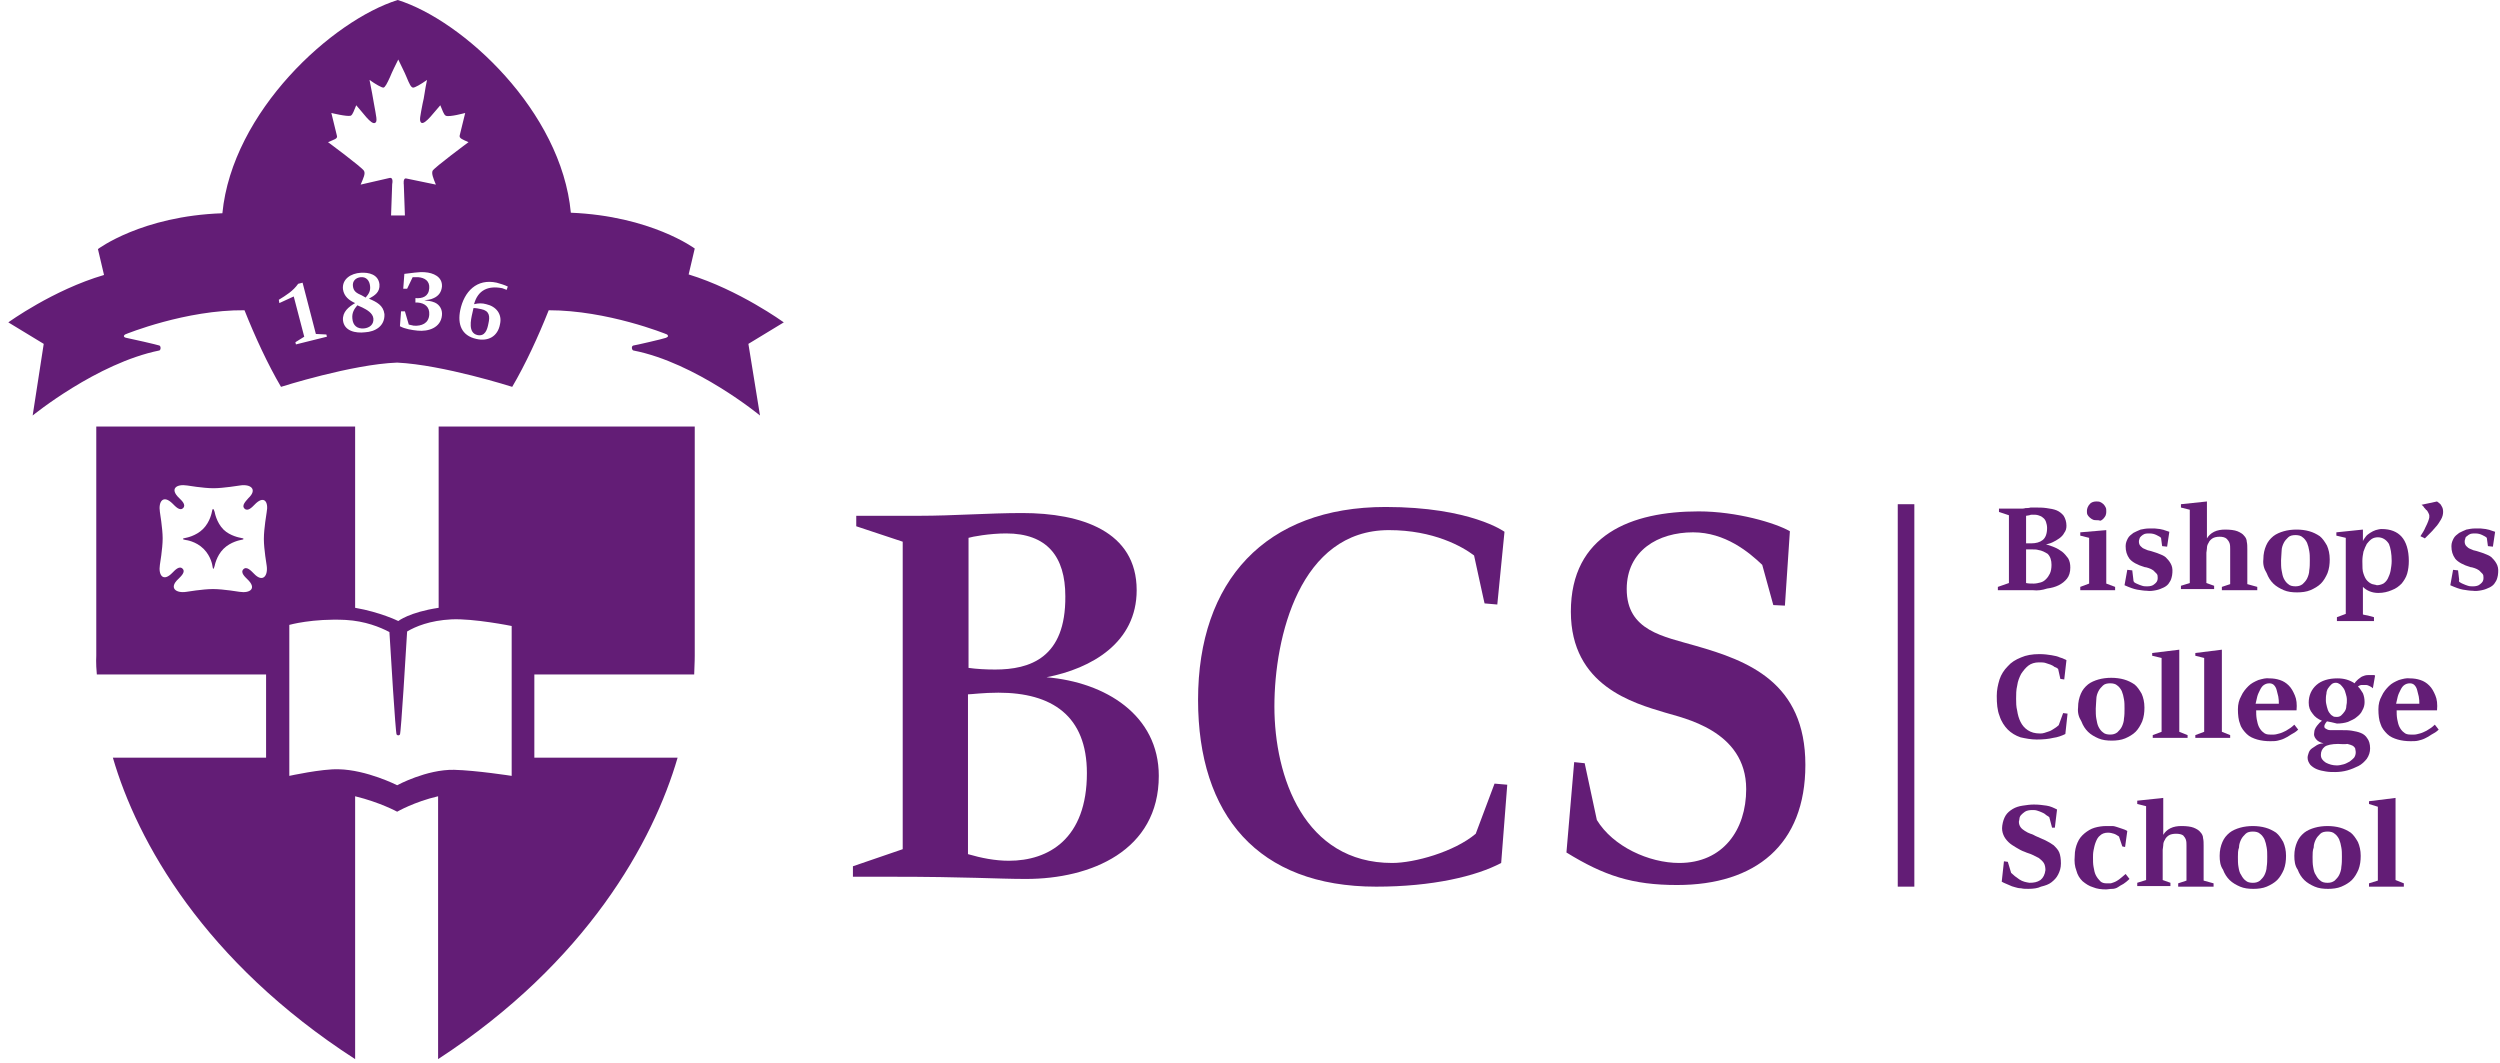 <svg width="247" height="105" viewBox="0 0 247 105" fill="none" xmlns="http://www.w3.org/2000/svg">
<path fill-rule="evenodd" clip-rule="evenodd" d="M99.68 85.043C103.615 85.043 107.385 82.865 107.385 76.386C107.385 70.724 103.942 68.437 98.642 68.437C97.166 68.437 95.964 68.6 95.636 68.6V84.389C96.948 84.771 98.314 85.043 99.68 85.043ZM98.314 66.15C101.757 66.15 105.309 65.007 105.254 58.909C105.254 54.989 103.451 52.703 99.407 52.703C97.767 52.703 96.019 53.029 95.691 53.138V65.987C96.456 66.096 97.385 66.15 98.314 66.15ZM89.188 83.9V53.519L84.597 51.995V50.96H90.827C94.215 50.96 97.658 50.688 100.992 50.688C106.839 50.688 112.303 52.485 112.303 58.31C112.303 63.483 107.877 66.041 103.396 66.913C109.243 67.403 114.489 70.669 114.489 76.658C114.489 84.063 107.768 86.84 101.374 86.84C98.478 86.84 95.691 86.622 87.931 86.622H84.269V85.587L89.188 83.9Z" fill="#631D76"/>
<path fill-rule="evenodd" clip-rule="evenodd" d="M147.933 59.726L146.677 59.617C146.677 59.672 145.638 54.88 145.638 54.88C144.491 54.009 141.649 52.376 137.223 52.376C128.424 52.376 125.911 62.938 125.911 69.799C125.911 76.767 128.862 85.261 137.55 85.261C139.736 85.261 143.671 84.172 145.802 82.375L147.66 77.421L148.917 77.53L148.316 85.261C145.857 86.568 141.54 87.602 135.966 87.602C124.271 87.602 118.369 80.524 118.369 69.145C118.369 57.385 125.036 50.089 136.895 50.089C145.31 50.089 148.644 52.539 148.644 52.539L147.933 59.726Z" fill="#631D76"/>
<path fill-rule="evenodd" clip-rule="evenodd" d="M176.349 59.836L175.202 59.781L174.109 55.807C172.797 54.554 170.447 52.594 167.278 52.594C163.835 52.594 160.72 54.391 160.72 58.202C160.72 62.34 164.382 62.884 167.551 63.81C172.688 65.28 178.371 67.403 178.371 75.57C178.371 83.465 173.453 87.439 165.693 87.439C161.267 87.439 158.48 86.514 154.764 84.227L155.529 75.298L156.567 75.407L157.769 81.015C159.354 83.628 162.906 85.261 165.912 85.261C170.229 85.261 172.524 81.995 172.524 77.966C172.524 72.14 166.24 70.942 164.491 70.398C161.431 69.472 155.201 67.784 155.201 60.434C155.201 52.812 161.212 50.525 167.824 50.525C171.595 50.525 175.42 51.669 176.841 52.485L176.349 59.836Z" fill="#631D76"/>
<path d="M189.137 49.816H187.498V87.601H189.137V49.816Z" fill="#631D76"/>
<path fill-rule="evenodd" clip-rule="evenodd" d="M201.378 54.337C201.214 54.282 200.995 54.282 200.777 54.282C200.558 54.282 200.394 54.282 200.176 54.282V57.603C200.394 57.658 200.667 57.658 200.941 57.658C201.159 57.658 201.378 57.603 201.596 57.549C201.815 57.495 201.979 57.386 202.143 57.222C202.307 57.059 202.416 56.896 202.525 56.678C202.635 56.46 202.689 56.133 202.689 55.807C202.689 55.371 202.58 54.99 202.307 54.718C202.034 54.555 201.76 54.391 201.378 54.337ZM200.831 50.852C200.722 50.852 200.613 50.852 200.503 50.907C200.394 50.907 200.285 50.961 200.176 50.961V53.684C200.23 53.684 200.34 53.684 200.394 53.684C200.503 53.684 200.558 53.684 200.667 53.684C201.159 53.684 201.542 53.575 201.815 53.357C202.088 53.139 202.252 52.758 202.252 52.159C202.252 51.941 202.198 51.723 202.143 51.56C202.088 51.397 201.979 51.233 201.815 51.124C201.706 51.016 201.542 50.961 201.378 50.907C201.214 50.852 200.995 50.852 200.831 50.852ZM200.831 58.311C200.667 58.311 200.449 58.311 200.23 58.311C200.012 58.311 199.738 58.311 199.465 58.311C199.192 58.311 198.864 58.311 198.536 58.311C198.208 58.311 197.826 58.311 197.389 58.311V57.985L198.482 57.603V50.907L197.498 50.58V50.253H199.083C199.301 50.253 199.465 50.253 199.629 50.253C199.793 50.253 199.957 50.253 200.121 50.199C200.285 50.199 200.449 50.199 200.613 50.145C200.777 50.145 200.941 50.145 201.159 50.145C201.487 50.145 201.815 50.145 202.198 50.199C202.58 50.253 202.908 50.308 203.181 50.417C203.454 50.526 203.728 50.743 203.892 50.961C204.056 51.233 204.165 51.56 204.165 51.941C204.165 52.213 204.11 52.431 203.946 52.649C203.837 52.867 203.673 53.03 203.454 53.194C203.236 53.357 203.017 53.466 202.799 53.575C202.58 53.684 202.361 53.738 202.143 53.792C202.416 53.847 202.689 53.956 202.963 54.065C203.236 54.173 203.509 54.337 203.728 54.5C203.946 54.663 204.165 54.936 204.329 55.154C204.493 55.426 204.547 55.752 204.547 56.079C204.547 56.515 204.438 56.896 204.219 57.168C204.001 57.44 203.728 57.658 203.4 57.821C203.072 57.985 202.689 58.093 202.252 58.148C201.76 58.311 201.323 58.366 200.831 58.311Z" fill="#631D76"/>
<path fill-rule="evenodd" clip-rule="evenodd" d="M207.171 51.396C207.061 51.396 206.897 51.396 206.788 51.342C206.679 51.287 206.57 51.233 206.46 51.124C206.351 51.015 206.296 50.961 206.242 50.852C206.187 50.743 206.187 50.634 206.187 50.471C206.187 50.253 206.296 49.98 206.46 49.817C206.624 49.599 206.897 49.545 207.116 49.545C207.225 49.545 207.389 49.545 207.499 49.599C207.608 49.654 207.717 49.708 207.826 49.817C207.936 49.926 207.99 50.035 208.045 50.144C208.1 50.253 208.1 50.362 208.1 50.525C208.1 50.634 208.1 50.743 208.045 50.906C207.99 51.015 207.936 51.124 207.826 51.233C207.717 51.342 207.663 51.396 207.499 51.45C207.389 51.396 207.28 51.396 207.171 51.396ZM205.531 57.984L206.406 57.657V53.138L205.531 52.92V52.594L208.1 52.376V57.657L208.974 57.984V58.311H205.531V57.984Z" fill="#631D76"/>
<path fill-rule="evenodd" clip-rule="evenodd" d="M210.887 57.55C210.996 57.604 211.051 57.659 211.215 57.713C211.324 57.768 211.488 57.822 211.652 57.877C211.816 57.931 211.98 57.931 212.144 57.931C212.417 57.931 212.69 57.877 212.854 57.713C213.073 57.55 213.182 57.387 213.182 57.114C213.182 56.951 213.182 56.788 213.073 56.679C212.963 56.57 212.854 56.461 212.745 56.352C212.581 56.243 212.472 56.189 212.308 56.134C212.144 56.08 211.98 56.026 211.871 56.026C211.16 55.808 210.668 55.535 210.395 55.209C210.122 54.828 210.013 54.447 210.013 53.957C210.013 53.63 210.122 53.412 210.231 53.194C210.34 52.977 210.559 52.813 210.778 52.65C210.996 52.541 211.215 52.432 211.488 52.323C211.761 52.269 212.034 52.214 212.308 52.214C212.526 52.214 212.69 52.214 212.909 52.214C213.073 52.214 213.237 52.269 213.401 52.269C213.565 52.323 213.729 52.323 213.838 52.378C214.002 52.432 214.166 52.487 214.33 52.541L214.111 54.011L213.619 53.957L213.51 53.14C213.401 53.031 213.291 52.977 213.073 52.868C212.854 52.759 212.636 52.704 212.362 52.704C212.198 52.704 212.034 52.704 211.871 52.759C211.761 52.813 211.652 52.868 211.543 52.977C211.488 53.031 211.379 53.14 211.379 53.249C211.324 53.358 211.324 53.467 211.324 53.521C211.324 53.684 211.379 53.848 211.488 53.957C211.597 54.066 211.707 54.174 211.871 54.229C212.034 54.283 212.198 54.392 212.308 54.392C212.472 54.447 212.581 54.447 212.69 54.501C212.909 54.556 213.182 54.664 213.455 54.773C213.729 54.882 213.947 54.991 214.111 55.209C214.275 55.372 214.439 55.59 214.548 55.862C214.658 56.134 214.658 56.461 214.603 56.842C214.548 57.114 214.494 57.332 214.33 57.55C214.22 57.768 214.002 57.931 213.783 58.04C213.565 58.149 213.291 58.258 213.018 58.312C212.745 58.367 212.417 58.421 212.089 58.367C211.816 58.367 211.543 58.312 211.16 58.258C210.832 58.203 210.395 58.04 209.903 57.822L210.176 56.298L210.668 56.352L210.778 57.278C210.778 57.441 210.832 57.495 210.887 57.55Z" fill="#631D76"/>
<path fill-rule="evenodd" clip-rule="evenodd" d="M219.302 53.029C219.029 53.029 218.756 53.084 218.592 53.193C218.428 53.302 218.264 53.465 218.209 53.628C218.1 53.792 218.045 53.955 218.045 54.173C218.045 54.336 217.991 54.499 217.991 54.608V57.603L218.756 57.875V58.202H215.477V57.875L216.351 57.603V50.362L215.477 50.144V49.817L218.045 49.545V53.193C218.209 52.92 218.428 52.703 218.756 52.539C219.084 52.376 219.466 52.322 219.849 52.322C220.341 52.322 220.778 52.376 221.051 52.485C221.324 52.594 221.597 52.757 221.707 52.92C221.871 53.084 221.98 53.302 221.98 53.519C222.035 53.737 222.035 54.009 222.035 54.282V57.712L223.018 57.984V58.311H219.521V57.984L220.341 57.712V54.717C220.341 54.554 220.341 54.391 220.341 54.227C220.341 54.064 220.341 53.846 220.286 53.683C220.231 53.519 220.122 53.356 220.013 53.247C219.849 53.084 219.575 53.029 219.302 53.029Z" fill="#631D76"/>
<path fill-rule="evenodd" clip-rule="evenodd" d="M225.368 55.37C225.368 55.697 225.368 56.078 225.423 56.35C225.478 56.677 225.532 56.949 225.642 57.167C225.751 57.385 225.915 57.602 226.079 57.711C226.243 57.875 226.516 57.929 226.789 57.929C227.062 57.929 227.281 57.875 227.5 57.711C227.664 57.548 227.828 57.385 227.937 57.167C228.046 56.949 228.155 56.623 228.155 56.35C228.21 56.024 228.21 55.697 228.21 55.37C228.21 55.044 228.21 54.717 228.155 54.445C228.101 54.118 228.046 53.9 227.937 53.628C227.828 53.41 227.664 53.192 227.5 53.084C227.336 52.92 227.062 52.866 226.789 52.866C226.516 52.866 226.243 52.92 226.079 53.084C225.915 53.247 225.751 53.41 225.642 53.628C225.532 53.846 225.423 54.118 225.423 54.445C225.423 54.717 225.368 55.044 225.368 55.37ZM223.62 55.261C223.62 54.717 223.729 54.281 223.893 53.9C224.057 53.519 224.275 53.247 224.603 52.975C224.877 52.757 225.259 52.593 225.642 52.485C226.024 52.376 226.461 52.321 226.899 52.321C227.336 52.321 227.773 52.376 228.155 52.485C228.538 52.593 228.866 52.757 229.194 52.975C229.467 53.192 229.686 53.519 229.904 53.9C230.068 54.281 230.177 54.717 230.177 55.261C230.177 55.751 230.123 56.187 229.959 56.623C229.795 57.004 229.576 57.385 229.303 57.657C229.03 57.929 228.647 58.147 228.265 58.31C227.882 58.474 227.39 58.528 226.953 58.528C226.461 58.528 226.024 58.474 225.642 58.31C225.259 58.147 224.877 57.929 224.603 57.657C224.33 57.385 224.112 57.058 223.948 56.623C223.674 56.187 223.565 55.751 223.62 55.261Z" fill="#631D76"/>
<path fill-rule="evenodd" clip-rule="evenodd" d="M234.932 53.084C234.713 53.084 234.494 53.138 234.33 53.247C234.167 53.356 234.003 53.519 233.839 53.737C233.729 53.955 233.62 54.173 233.511 54.499C233.456 54.772 233.401 55.098 233.401 55.425C233.401 55.969 233.401 56.405 233.511 56.677C233.62 57.004 233.729 57.222 233.893 57.385C234.057 57.548 234.221 57.657 234.385 57.712C234.549 57.766 234.713 57.766 234.822 57.821C235.041 57.821 235.259 57.766 235.478 57.657C235.642 57.548 235.806 57.385 235.915 57.167C236.025 56.949 236.134 56.677 236.188 56.405C236.243 56.078 236.298 55.752 236.298 55.425C236.298 54.717 236.188 54.118 236.025 53.737C235.751 53.301 235.369 53.084 234.932 53.084ZM234.986 58.583C234.658 58.583 234.385 58.528 234.112 58.419C233.839 58.31 233.62 58.147 233.456 57.984V60.706C233.565 60.761 233.729 60.761 233.948 60.815C234.167 60.869 234.385 60.924 234.549 60.978V61.359H230.888V60.978L231.762 60.652V53.138L230.833 52.92V52.594L233.456 52.322V53.465C233.511 53.301 233.62 53.193 233.729 53.029C233.839 52.866 234.003 52.757 234.167 52.648C234.33 52.539 234.549 52.43 234.713 52.376C234.932 52.322 235.096 52.267 235.314 52.267C236.188 52.267 236.844 52.539 237.281 53.029C237.719 53.519 237.992 54.336 237.992 55.425C237.992 55.861 237.937 56.296 237.828 56.677C237.719 57.058 237.5 57.385 237.281 57.657C237.008 57.929 236.735 58.147 236.298 58.31C235.915 58.474 235.478 58.583 234.986 58.583Z" fill="#631D76"/>
<path fill-rule="evenodd" clip-rule="evenodd" d="M239.139 52.975C239.358 52.648 239.522 52.376 239.631 52.104C239.74 51.886 239.85 51.668 239.904 51.505C239.959 51.342 240.014 51.178 240.014 51.124C240.014 51.015 240.014 50.961 240.014 50.906C240.014 50.852 239.959 50.743 239.904 50.634C239.85 50.525 239.795 50.416 239.686 50.362C239.631 50.253 239.522 50.198 239.467 50.089C239.412 49.98 239.303 49.926 239.248 49.872L240.779 49.545C240.997 49.708 241.161 49.817 241.216 49.98C241.325 50.144 241.38 50.307 241.38 50.579C241.38 50.797 241.325 51.069 241.161 51.342C240.997 51.614 240.833 51.886 240.615 52.104C240.396 52.376 240.177 52.594 240.014 52.757C239.795 52.975 239.686 53.084 239.576 53.193L239.139 52.975Z" fill="#631D76"/>
<path fill-rule="evenodd" clip-rule="evenodd" d="M243.074 57.55C243.183 57.604 243.238 57.659 243.402 57.713C243.511 57.768 243.675 57.822 243.839 57.877C244.003 57.931 244.167 57.931 244.331 57.931C244.604 57.931 244.878 57.877 245.041 57.713C245.26 57.55 245.369 57.387 245.369 57.114C245.369 56.951 245.369 56.788 245.26 56.679C245.151 56.57 245.041 56.461 244.932 56.352C244.768 56.243 244.659 56.189 244.495 56.134C244.331 56.08 244.167 56.026 244.058 56.026C243.347 55.808 242.856 55.535 242.582 55.209C242.309 54.828 242.2 54.447 242.2 53.957C242.2 53.63 242.309 53.412 242.418 53.194C242.528 52.977 242.746 52.813 242.965 52.65C243.183 52.541 243.402 52.432 243.675 52.323C243.949 52.269 244.222 52.214 244.495 52.214C244.714 52.214 244.878 52.214 245.096 52.214C245.26 52.214 245.424 52.269 245.588 52.269C245.752 52.323 245.916 52.323 246.025 52.378C246.189 52.432 246.353 52.487 246.517 52.541L246.298 54.011L245.807 53.957L245.697 53.14C245.588 53.031 245.479 52.977 245.26 52.868C245.041 52.759 244.823 52.704 244.55 52.704C244.386 52.704 244.222 52.704 244.058 52.759C243.949 52.813 243.839 52.868 243.73 52.977C243.621 53.031 243.566 53.14 243.566 53.249C243.511 53.358 243.511 53.467 243.511 53.521C243.511 53.684 243.566 53.848 243.675 53.957C243.785 54.066 243.894 54.174 244.058 54.229C244.222 54.283 244.386 54.392 244.495 54.392C244.659 54.447 244.768 54.447 244.878 54.501C245.096 54.556 245.369 54.664 245.643 54.773C245.916 54.882 246.134 54.991 246.298 55.209C246.462 55.372 246.626 55.59 246.736 55.862C246.845 56.134 246.845 56.461 246.79 56.842C246.736 57.114 246.681 57.332 246.517 57.55C246.408 57.768 246.189 57.931 245.97 58.04C245.752 58.149 245.479 58.258 245.205 58.312C244.932 58.367 244.604 58.421 244.276 58.367C244.003 58.367 243.73 58.312 243.347 58.258C243.02 58.203 242.582 58.04 242.091 57.822L242.364 56.298L242.856 56.352L242.965 57.278C242.91 57.441 242.965 57.495 243.074 57.55Z" fill="#631D76"/>
<path fill-rule="evenodd" clip-rule="evenodd" d="M203.345 66.097C203.236 65.988 203.127 65.933 202.963 65.879C202.854 65.77 202.69 65.715 202.58 65.661C202.416 65.606 202.252 65.552 202.088 65.498C201.925 65.443 201.706 65.443 201.433 65.443C201.05 65.443 200.668 65.552 200.394 65.77C200.121 65.988 199.903 66.26 199.684 66.587C199.52 66.913 199.356 67.294 199.301 67.73C199.192 68.165 199.192 68.601 199.192 69.037C199.192 69.418 199.192 69.799 199.301 70.234C199.356 70.615 199.465 70.996 199.629 71.323C199.793 71.65 200.012 71.922 200.34 72.14C200.668 72.358 201.05 72.467 201.542 72.467C201.706 72.467 201.815 72.467 201.979 72.412C202.143 72.358 202.307 72.303 202.471 72.249C202.635 72.194 202.799 72.085 202.963 71.977C203.127 71.868 203.291 71.759 203.4 71.65L203.837 70.452L204.274 70.507L204.056 72.521C203.728 72.684 203.291 72.848 202.854 72.902C202.416 73.011 201.87 73.065 201.214 73.065C200.668 73.065 200.121 72.957 199.629 72.848C199.138 72.684 198.7 72.412 198.372 72.085C198.045 71.759 197.717 71.269 197.553 70.724C197.334 70.18 197.28 69.526 197.28 68.764C197.28 68.165 197.389 67.675 197.553 67.131C197.717 66.641 197.99 66.205 198.372 65.824C198.7 65.443 199.138 65.171 199.684 64.953C200.176 64.735 200.777 64.626 201.487 64.626C201.979 64.626 202.362 64.681 202.69 64.735C203.018 64.79 203.291 64.844 203.509 64.953C203.728 65.008 203.837 65.062 203.947 65.117C204.056 65.171 204.11 65.171 204.165 65.225L203.947 67.131L203.564 67.076L203.345 66.097Z" fill="#631D76"/>
<path fill-rule="evenodd" clip-rule="evenodd" d="M207.061 70.016C207.061 70.342 207.061 70.724 207.116 70.996C207.171 71.322 207.225 71.595 207.334 71.812C207.444 72.03 207.608 72.248 207.772 72.357C207.936 72.52 208.209 72.575 208.482 72.575C208.755 72.575 208.974 72.52 209.192 72.357C209.356 72.194 209.52 72.03 209.63 71.812C209.739 71.595 209.848 71.268 209.848 70.996C209.903 70.669 209.903 70.342 209.903 70.016C209.903 69.689 209.903 69.362 209.848 69.09C209.794 68.763 209.739 68.546 209.63 68.273C209.52 68.056 209.356 67.838 209.192 67.729C209.028 67.566 208.755 67.511 208.482 67.511C208.209 67.511 207.936 67.566 207.772 67.729C207.608 67.892 207.444 68.056 207.334 68.273C207.225 68.491 207.116 68.763 207.116 69.09C207.116 69.362 207.061 69.689 207.061 70.016ZM205.313 69.907C205.313 69.362 205.422 68.927 205.586 68.546C205.75 68.165 205.968 67.892 206.296 67.62C206.569 67.402 206.952 67.239 207.334 67.13C207.717 67.021 208.154 66.967 208.591 66.967C209.029 66.967 209.466 67.021 209.848 67.13C210.231 67.239 210.559 67.402 210.887 67.62C211.16 67.838 211.378 68.165 211.597 68.546C211.761 68.927 211.87 69.362 211.87 69.907C211.87 70.397 211.815 70.832 211.652 71.268C211.488 71.649 211.269 72.03 210.996 72.302C210.723 72.575 210.34 72.792 209.958 72.956C209.575 73.119 209.083 73.174 208.646 73.174C208.154 73.174 207.717 73.119 207.334 72.956C206.952 72.792 206.569 72.575 206.296 72.302C206.023 72.03 205.804 71.704 205.64 71.268C205.367 70.832 205.258 70.397 205.313 69.907Z" fill="#631D76"/>
<path fill-rule="evenodd" clip-rule="evenodd" d="M212.691 72.628L213.565 72.302V65.006L212.636 64.788V64.516L215.314 64.189V72.302L216.133 72.628V72.901H212.691V72.628Z" fill="#631D76"/>
<path fill-rule="evenodd" clip-rule="evenodd" d="M216.898 72.628L217.773 72.302V65.006L216.898 64.788V64.516L219.521 64.189V72.302L220.341 72.628V72.901H216.898V72.628Z" fill="#631D76"/>
<path fill-rule="evenodd" clip-rule="evenodd" d="M225.149 69.527C225.149 69.309 225.149 69.092 225.095 68.82C225.04 68.602 224.985 68.384 224.931 68.166C224.876 67.948 224.767 67.785 224.658 67.676C224.548 67.567 224.384 67.513 224.22 67.513C224.002 67.513 223.838 67.567 223.674 67.676C223.51 67.785 223.401 67.948 223.291 68.166C223.182 68.384 223.073 68.602 223.018 68.82C222.964 69.037 222.909 69.309 222.854 69.527H225.149ZM222.964 71.052C223.018 71.324 223.073 71.596 223.182 71.814C223.291 72.032 223.455 72.249 223.619 72.358C223.783 72.522 224.002 72.576 224.275 72.576C224.384 72.576 224.494 72.576 224.658 72.576C224.822 72.576 224.985 72.522 225.204 72.467C225.423 72.413 225.641 72.304 225.86 72.195C226.133 72.032 226.406 71.868 226.68 71.596L227.062 72.086C226.843 72.304 226.57 72.467 226.352 72.576C226.133 72.74 225.914 72.848 225.696 72.957C225.477 73.066 225.259 73.121 225.04 73.175C224.822 73.23 224.548 73.23 224.275 73.23C223.838 73.23 223.401 73.175 223.018 73.066C222.636 72.957 222.253 72.794 221.98 72.522C221.707 72.249 221.433 71.923 221.324 71.542C221.16 71.161 221.106 70.616 221.106 70.072C221.106 69.582 221.215 69.146 221.433 68.765C221.597 68.384 221.871 68.057 222.144 67.785C222.417 67.513 222.745 67.35 223.127 67.186C223.51 67.077 223.893 66.968 224.22 67.023C224.603 67.023 224.931 67.077 225.259 67.186C225.587 67.295 225.86 67.458 226.133 67.731C226.406 68.003 226.57 68.329 226.734 68.711C226.898 69.092 226.953 69.582 226.898 70.181H222.909C222.909 70.453 222.909 70.725 222.964 71.052Z" fill="#631D76"/>
<path fill-rule="evenodd" clip-rule="evenodd" d="M230.778 67.457C230.614 67.457 230.45 67.512 230.341 67.621C230.232 67.73 230.123 67.839 230.013 68.002C229.904 68.165 229.849 68.383 229.849 68.546C229.795 68.764 229.795 68.982 229.795 69.2C229.795 69.418 229.849 69.635 229.904 69.853C229.959 70.071 230.013 70.234 230.123 70.398C230.232 70.561 230.341 70.67 230.45 70.724C230.56 70.833 230.724 70.833 230.888 70.833C231.052 70.833 231.215 70.779 231.325 70.67C231.434 70.561 231.543 70.452 231.653 70.289C231.762 70.125 231.817 69.962 231.817 69.744C231.871 69.526 231.871 69.363 231.871 69.145C231.871 68.928 231.817 68.71 231.762 68.546C231.707 68.329 231.653 68.165 231.543 68.002C231.434 67.839 231.325 67.73 231.215 67.621C231.052 67.512 230.942 67.457 230.778 67.457ZM230.997 73.501C230.396 73.501 229.904 73.61 229.685 73.773C229.412 73.991 229.303 74.263 229.303 74.59C229.303 74.916 229.467 75.134 229.795 75.352C230.123 75.515 230.45 75.624 230.888 75.624C231.106 75.624 231.325 75.57 231.543 75.515C231.762 75.461 231.926 75.352 232.144 75.243C232.308 75.134 232.472 74.971 232.582 74.862C232.691 74.699 232.746 74.535 232.746 74.318C232.746 74.154 232.691 74.045 232.691 73.936C232.636 73.828 232.527 73.719 232.418 73.664C232.308 73.61 232.144 73.555 231.926 73.501C231.598 73.555 231.325 73.501 230.997 73.501ZM229.904 71.269C229.795 71.378 229.74 71.487 229.685 71.595C229.631 71.704 229.631 71.813 229.685 71.922C229.74 71.977 229.849 72.031 229.959 72.085C230.068 72.14 230.232 72.14 230.396 72.14C230.56 72.14 230.724 72.14 230.942 72.14C231.106 72.14 231.27 72.14 231.434 72.14C231.762 72.14 232.035 72.14 232.363 72.194C232.691 72.249 232.964 72.303 233.237 72.412C233.511 72.521 233.729 72.684 233.893 72.957C234.057 73.174 234.166 73.501 234.166 73.936C234.166 74.318 234.057 74.644 233.839 74.971C233.62 75.243 233.347 75.515 233.019 75.679C232.691 75.842 232.308 76.005 231.926 76.114C231.543 76.223 231.106 76.278 230.724 76.278C230.396 76.278 230.123 76.278 229.795 76.223C229.467 76.169 229.194 76.114 228.92 76.005C228.647 75.897 228.428 75.733 228.265 75.57C228.101 75.352 227.991 75.134 227.991 74.862C227.991 74.699 228.046 74.535 228.101 74.372C228.155 74.209 228.265 74.045 228.428 73.936C228.592 73.828 228.756 73.719 228.92 73.61C229.139 73.501 229.303 73.447 229.576 73.447C229.194 73.338 228.975 73.229 228.811 73.011C228.647 72.793 228.592 72.63 228.647 72.358C228.647 72.14 228.756 71.922 228.92 71.704C229.084 71.487 229.248 71.323 229.412 71.214C229.03 71.051 228.702 70.833 228.483 70.507C228.21 70.18 228.101 69.853 228.101 69.418C228.101 68.71 228.374 68.111 228.866 67.675C229.357 67.24 230.068 67.022 230.942 67.022C231.598 67.022 232.144 67.185 232.636 67.512C232.691 67.403 232.746 67.349 232.855 67.24C232.964 67.131 233.019 67.076 233.183 66.968C233.292 66.859 233.456 66.804 233.62 66.75C233.784 66.695 233.948 66.695 234.112 66.695C234.166 66.695 234.221 66.695 234.276 66.695C234.33 66.695 234.33 66.695 234.385 66.695C234.44 66.695 234.44 66.695 234.494 66.695C234.549 66.695 234.604 66.695 234.658 66.75L234.44 68.002C234.33 67.893 234.221 67.839 234.112 67.784C234.002 67.73 233.893 67.675 233.729 67.675C233.62 67.675 233.456 67.675 233.347 67.675C233.237 67.675 233.073 67.73 232.964 67.839C233.183 68.002 233.292 68.274 233.456 68.492C233.565 68.764 233.62 69.037 233.62 69.363C233.62 69.635 233.565 69.908 233.401 70.18C233.292 70.452 233.073 70.67 232.855 70.833C232.636 71.051 232.308 71.16 231.981 71.323C231.653 71.432 231.27 71.487 230.888 71.487C230.505 71.378 230.177 71.323 229.904 71.269Z" fill="#631D76"/>
<path fill-rule="evenodd" clip-rule="evenodd" d="M239.03 69.527C239.03 69.309 239.03 69.092 238.975 68.82C238.92 68.602 238.866 68.384 238.811 68.166C238.756 67.948 238.647 67.785 238.538 67.676C238.429 67.567 238.265 67.513 238.101 67.513C237.882 67.513 237.718 67.567 237.554 67.676C237.39 67.785 237.281 67.948 237.172 68.166C237.062 68.384 236.953 68.602 236.898 68.82C236.844 69.037 236.789 69.309 236.735 69.527H239.03ZM236.844 71.052C236.898 71.324 236.953 71.596 237.062 71.814C237.172 72.032 237.336 72.249 237.5 72.358C237.664 72.522 237.882 72.576 238.155 72.576C238.265 72.576 238.374 72.576 238.538 72.576C238.702 72.576 238.866 72.522 239.084 72.467C239.303 72.413 239.522 72.304 239.74 72.195C240.013 72.032 240.287 71.868 240.56 71.596L240.942 72.086C240.724 72.304 240.451 72.467 240.232 72.576C240.013 72.74 239.795 72.848 239.576 72.957C239.358 73.066 239.139 73.121 238.92 73.175C238.702 73.23 238.429 73.23 238.155 73.23C237.718 73.23 237.281 73.175 236.898 73.066C236.516 72.957 236.133 72.794 235.86 72.522C235.587 72.249 235.314 71.923 235.204 71.542C235.04 71.161 234.986 70.616 234.986 70.072C234.986 69.582 235.095 69.146 235.314 68.765C235.478 68.384 235.751 68.057 236.024 67.785C236.297 67.513 236.625 67.35 237.008 67.186C237.39 67.077 237.773 66.968 238.101 67.023C238.483 67.023 238.811 67.077 239.139 67.186C239.467 67.295 239.74 67.458 240.013 67.731C240.287 68.003 240.451 68.329 240.614 68.711C240.778 69.092 240.833 69.582 240.778 70.181H236.789C236.789 70.453 236.789 70.725 236.844 71.052Z" fill="#631D76"/>
<path fill-rule="evenodd" clip-rule="evenodd" d="M200.395 87.818C200.121 87.818 199.903 87.818 199.684 87.763C199.466 87.763 199.247 87.709 199.083 87.655C198.864 87.6 198.7 87.546 198.482 87.437C198.263 87.328 198.045 87.273 197.771 87.11L197.99 85.096L198.373 85.15L198.7 86.239C198.919 86.457 199.192 86.675 199.52 86.892C199.848 87.11 200.176 87.165 200.504 87.219C200.941 87.219 201.269 87.165 201.597 86.947C201.87 86.729 202.034 86.402 202.089 85.967C202.089 85.695 202.034 85.422 201.925 85.259C201.815 85.096 201.651 84.932 201.433 84.769C201.214 84.66 200.996 84.551 200.777 84.442C200.558 84.333 200.285 84.279 200.067 84.17C199.739 84.061 199.466 83.898 199.192 83.734C198.919 83.571 198.646 83.408 198.427 83.19C198.209 82.972 198.045 82.754 197.935 82.482C197.826 82.21 197.771 81.938 197.826 81.557C197.881 81.176 197.99 80.849 198.154 80.577C198.318 80.305 198.591 80.087 198.864 79.923C199.138 79.76 199.466 79.651 199.848 79.597C200.231 79.542 200.559 79.488 200.941 79.488C201.433 79.488 201.815 79.542 202.198 79.597C202.58 79.651 202.908 79.814 203.236 79.978L203.018 81.775H202.744L202.471 80.74C202.362 80.631 202.198 80.577 202.089 80.468C201.979 80.359 201.815 80.305 201.706 80.25C201.597 80.196 201.433 80.141 201.269 80.087C201.105 80.032 200.941 80.032 200.777 80.032C200.504 80.032 200.231 80.087 200.067 80.196C199.903 80.305 199.793 80.413 199.684 80.522C199.575 80.631 199.52 80.794 199.52 80.903C199.52 81.012 199.466 81.121 199.466 81.176C199.466 81.393 199.52 81.557 199.629 81.72C199.739 81.883 199.903 81.992 200.067 82.101C200.231 82.21 200.449 82.319 200.613 82.373C200.832 82.428 200.996 82.537 201.105 82.591C201.433 82.754 201.761 82.863 202.089 83.027C202.416 83.19 202.69 83.353 202.908 83.517C203.127 83.734 203.345 83.952 203.455 84.225C203.564 84.497 203.619 84.878 203.619 85.313C203.619 85.749 203.509 86.076 203.346 86.402C203.182 86.729 202.963 86.947 202.69 87.165C202.416 87.382 202.089 87.491 201.651 87.6C201.324 87.763 200.886 87.818 200.395 87.818Z" fill="#631D76"/>
<path fill-rule="evenodd" clip-rule="evenodd" d="M208.1 87.874C207.608 87.874 207.171 87.82 206.788 87.657C206.406 87.548 206.078 87.33 205.75 87.058C205.477 86.786 205.258 86.459 205.149 86.023C204.985 85.588 204.93 85.152 204.985 84.553C204.985 84.063 205.094 83.628 205.258 83.247C205.422 82.865 205.641 82.593 205.968 82.321C206.242 82.103 206.57 81.885 206.952 81.777C207.335 81.668 207.717 81.613 208.1 81.613C208.318 81.613 208.482 81.613 208.701 81.613C208.865 81.613 209.029 81.668 209.193 81.722C209.356 81.777 209.52 81.831 209.684 81.885C209.848 81.94 210.012 81.994 210.176 82.103L209.958 83.682L209.684 83.628L209.357 82.648C209.193 82.539 209.029 82.43 208.865 82.376C208.701 82.321 208.482 82.267 208.264 82.267C207.936 82.267 207.662 82.376 207.499 82.539C207.28 82.702 207.171 82.92 207.061 83.192C206.952 83.464 206.897 83.737 206.843 84.009C206.788 84.281 206.788 84.553 206.788 84.717C206.788 85.043 206.788 85.37 206.843 85.642C206.897 85.969 206.952 86.241 207.061 86.459C207.171 86.677 207.335 86.894 207.499 87.058C207.662 87.221 207.881 87.276 208.154 87.276C208.264 87.276 208.373 87.276 208.482 87.276C208.591 87.276 208.701 87.221 208.865 87.167C209.029 87.112 209.193 87.003 209.357 86.894C209.52 86.786 209.739 86.568 210.012 86.35L210.395 86.84C210.176 87.058 209.958 87.221 209.794 87.33C209.575 87.439 209.411 87.548 209.247 87.657C209.083 87.766 208.865 87.82 208.701 87.82C208.428 87.82 208.264 87.874 208.1 87.874Z" fill="#631D76"/>
<path fill-rule="evenodd" clip-rule="evenodd" d="M214.985 82.374C214.712 82.374 214.439 82.428 214.275 82.537C214.111 82.646 213.947 82.809 213.893 82.973C213.783 83.136 213.729 83.299 213.729 83.517C213.729 83.681 213.674 83.844 213.674 83.953V86.947L214.439 87.219V87.546H211.16V87.219L212.035 86.947V79.652L211.16 79.434V79.107L213.729 78.835V82.483C213.893 82.211 214.111 81.993 214.439 81.829C214.767 81.666 215.149 81.612 215.532 81.612C216.024 81.612 216.461 81.666 216.734 81.775C217.007 81.884 217.281 82.047 217.39 82.211C217.554 82.374 217.663 82.592 217.663 82.809C217.718 83.027 217.718 83.299 217.718 83.572V87.002L218.701 87.274V87.601H215.204V87.274L216.024 87.002V84.007C216.024 83.844 216.024 83.681 216.024 83.517C216.024 83.354 216.024 83.136 215.969 82.973C215.914 82.809 215.805 82.646 215.696 82.537C215.532 82.428 215.313 82.374 214.985 82.374Z" fill="#631D76"/>
<path fill-rule="evenodd" clip-rule="evenodd" d="M221.105 84.662C221.105 84.989 221.105 85.37 221.16 85.642C221.215 85.969 221.269 86.241 221.433 86.459C221.543 86.677 221.707 86.894 221.87 87.003C222.034 87.167 222.308 87.221 222.581 87.221C222.854 87.221 223.073 87.167 223.291 87.003C223.455 86.84 223.619 86.677 223.728 86.459C223.838 86.241 223.947 85.914 223.947 85.642C224.002 85.316 224.002 84.989 224.002 84.662C224.002 84.335 224.002 84.009 223.947 83.737C223.892 83.41 223.838 83.192 223.728 82.92C223.619 82.702 223.455 82.484 223.291 82.376C223.127 82.212 222.854 82.158 222.581 82.158C222.308 82.158 222.034 82.212 221.87 82.376C221.707 82.539 221.543 82.702 221.433 82.92C221.324 83.138 221.215 83.41 221.215 83.737C221.105 84.009 221.105 84.335 221.105 84.662ZM219.302 84.553C219.302 84.009 219.411 83.573 219.575 83.192C219.739 82.811 219.958 82.539 220.286 82.267C220.559 82.049 220.941 81.885 221.324 81.777C221.707 81.668 222.144 81.613 222.581 81.613C223.018 81.613 223.455 81.668 223.838 81.777C224.22 81.885 224.548 82.049 224.876 82.267C225.149 82.484 225.368 82.811 225.586 83.192C225.75 83.573 225.86 84.009 225.86 84.553C225.86 85.043 225.805 85.479 225.641 85.914C225.477 86.296 225.259 86.677 224.985 86.949C224.712 87.221 224.33 87.439 223.947 87.602C223.565 87.766 223.073 87.82 222.636 87.82C222.144 87.82 221.707 87.766 221.324 87.602C220.941 87.439 220.559 87.221 220.286 86.949C220.012 86.677 219.794 86.35 219.63 85.914C219.357 85.533 219.302 85.043 219.302 84.553Z" fill="#631D76"/>
<path fill-rule="evenodd" clip-rule="evenodd" d="M228.483 84.662C228.483 84.989 228.483 85.37 228.538 85.642C228.593 85.969 228.647 86.241 228.811 86.459C228.921 86.677 229.084 86.894 229.248 87.003C229.412 87.167 229.686 87.221 229.959 87.221C230.232 87.221 230.451 87.167 230.669 87.003C230.833 86.84 230.997 86.677 231.106 86.459C231.216 86.241 231.325 85.914 231.325 85.642C231.38 85.316 231.38 84.989 231.38 84.662C231.38 84.335 231.38 84.009 231.325 83.737C231.27 83.41 231.216 83.192 231.106 82.92C230.997 82.702 230.833 82.484 230.669 82.376C230.505 82.212 230.232 82.158 229.959 82.158C229.686 82.158 229.412 82.212 229.248 82.376C229.084 82.539 228.921 82.702 228.811 82.92C228.702 83.138 228.593 83.41 228.593 83.737C228.483 84.009 228.483 84.335 228.483 84.662ZM226.68 84.553C226.68 84.009 226.789 83.573 226.953 83.192C227.117 82.811 227.336 82.539 227.664 82.267C227.937 82.049 228.319 81.885 228.702 81.777C229.084 81.668 229.522 81.613 229.959 81.613C230.396 81.613 230.833 81.668 231.216 81.777C231.598 81.885 231.926 82.049 232.254 82.267C232.527 82.484 232.746 82.811 232.964 83.192C233.128 83.573 233.238 84.009 233.238 84.553C233.238 85.043 233.183 85.479 233.019 85.914C232.855 86.296 232.637 86.677 232.363 86.949C232.09 87.221 231.708 87.439 231.325 87.602C230.942 87.766 230.451 87.82 230.013 87.82C229.522 87.82 229.084 87.766 228.702 87.602C228.319 87.439 227.937 87.221 227.664 86.949C227.39 86.677 227.172 86.35 227.008 85.914C226.735 85.533 226.68 85.043 226.68 84.553Z" fill="#631D76"/>
<path fill-rule="evenodd" clip-rule="evenodd" d="M234.057 87.274L234.932 87.002V79.706L234.057 79.434V79.162L236.68 78.835V86.947L237.5 87.274V87.601H234.057V87.274Z" fill="#631D76"/>
<path fill-rule="evenodd" clip-rule="evenodd" d="M35.087 42.139V60.051C37.601 60.487 39.35 61.358 39.35 61.358C39.35 61.358 40.443 60.487 43.339 60.051V42.139H68.641V64.788C68.641 64.788 68.641 65.441 68.586 66.639H52.793V74.86H66.947C64.542 83.136 57.984 95.059 43.284 104.642V78.671C40.935 79.216 39.24 80.196 39.24 80.196C39.24 80.196 37.547 79.27 35.087 78.671V104.642C20.169 95.005 13.556 83.136 11.152 74.86H26.289V66.639H9.567C9.458 65.496 9.512 64.788 9.512 64.788V42.139H35.087ZM28.584 61.739V76.657C28.584 76.657 31.808 75.949 33.448 76.004C36.235 76.058 39.24 77.582 39.24 77.582C39.24 77.582 42.137 76.004 44.869 76.058C47.055 76.112 50.553 76.657 50.553 76.657V61.848C50.553 61.848 46.782 61.086 44.596 61.194C42.465 61.303 41.044 61.902 40.224 62.392C40.115 64.243 39.623 72.41 39.514 72.573C39.404 72.682 39.295 72.682 39.186 72.573C39.077 72.465 38.585 64.298 38.475 62.447C37.547 61.957 36.071 61.358 34.158 61.249C30.88 61.086 28.584 61.739 28.584 61.739ZM25.142 49.87C24.923 50.088 24.486 50.578 24.158 50.251C23.83 49.924 24.322 49.489 24.541 49.217C25.47 48.345 24.759 47.801 23.721 47.964C23.721 47.964 22.027 48.236 21.152 48.236H21.098H21.043C20.114 48.236 18.475 47.964 18.475 47.964C17.436 47.801 16.726 48.291 17.71 49.217C17.928 49.434 18.42 49.87 18.092 50.197C17.764 50.523 17.327 50.033 17.054 49.761C16.125 48.835 15.633 49.543 15.797 50.578C15.797 50.578 16.07 52.266 16.07 53.137V53.191V53.245C16.07 54.171 15.797 55.804 15.797 55.804C15.633 56.839 16.125 57.547 17.054 56.567C17.272 56.349 17.71 55.859 18.037 56.185C18.365 56.512 17.873 56.948 17.6 57.22C16.671 58.091 17.382 58.636 18.42 58.472C18.42 58.472 20.059 58.2 20.988 58.2H21.043H21.098C22.027 58.2 23.666 58.472 23.666 58.472C24.704 58.636 25.415 58.145 24.431 57.22C24.213 57.002 23.721 56.567 24.049 56.24C24.377 55.913 24.814 56.403 25.087 56.675C25.961 57.601 26.508 56.893 26.344 55.859C26.344 55.859 26.071 54.225 26.071 53.3V53.245V53.191C26.071 52.266 26.344 50.632 26.344 50.632C26.562 49.543 26.071 48.89 25.142 49.87ZM20.934 50.578C20.934 50.578 20.77 51.558 20.059 52.266C19.349 52.973 18.365 53.137 18.365 53.137C17.983 53.191 17.983 53.3 18.365 53.354C18.365 53.354 19.349 53.463 20.114 54.225C20.879 54.988 20.988 55.913 20.988 55.913C21.043 56.294 21.098 56.294 21.207 55.913C21.207 55.913 21.371 54.933 22.081 54.225C22.792 53.518 23.775 53.354 23.775 53.354C24.158 53.3 24.158 53.191 23.775 53.137C23.775 53.137 22.737 52.973 22.081 52.32C21.371 51.612 21.207 50.578 21.207 50.578C21.098 50.197 20.988 50.197 20.934 50.578Z" fill="#631D76"/>
<path fill-rule="evenodd" clip-rule="evenodd" d="M39.295 0C32.846 2.014 22.955 10.998 21.971 21.07C13.993 21.343 9.676 24.609 9.676 24.609L10.277 27.168C5.249 28.638 0.823 31.85 0.823 31.85L4.32 33.974L3.227 41.052C3.227 41.052 9.567 35.879 15.742 34.627C15.906 34.573 15.906 34.191 15.742 34.137C15.632 34.083 12.791 33.429 12.463 33.375C12.19 33.32 12.19 33.157 12.354 33.048C12.463 32.994 18.365 30.598 24.157 30.653C25.196 33.266 26.453 35.988 27.764 38.221C27.764 38.221 34.759 35.988 39.24 35.825C43.776 36.043 50.607 38.221 50.607 38.221C51.918 35.988 53.175 33.266 54.213 30.653C60.006 30.653 65.799 32.994 65.908 33.048C66.017 33.157 66.072 33.266 65.799 33.375C65.525 33.484 62.684 34.137 62.574 34.137C62.356 34.191 62.41 34.573 62.574 34.627C68.749 35.825 75.088 41.052 75.088 41.052L73.941 33.974L77.438 31.85C77.438 31.85 73.012 28.638 68.039 27.114L68.64 24.555C68.64 24.555 64.323 21.343 56.399 21.016C55.47 10.998 45.743 2.014 39.295 0ZM38.639 21.234L38.748 18.185C38.748 18.185 38.912 17.477 38.475 17.586L35.633 18.239C35.907 17.586 36.125 17.15 35.961 16.878C35.797 16.551 32.409 14.047 32.409 14.047C33.01 13.775 33.393 13.72 33.283 13.393L32.737 11.161C32.737 11.161 34.267 11.542 34.65 11.434C34.868 11.325 34.977 10.889 35.196 10.399C35.797 11.052 36.672 12.359 37.054 12.141C37.327 12.032 37.163 11.488 36.945 10.236C36.836 9.637 36.726 8.929 36.508 7.895C37.109 8.33 37.71 8.657 37.874 8.657C38.038 8.657 38.256 8.221 38.529 7.622C38.748 7.078 39.076 6.425 39.349 5.88C39.623 6.479 39.95 7.078 40.169 7.622C40.442 8.276 40.606 8.657 40.825 8.657C40.989 8.657 41.59 8.33 42.191 7.895C41.972 8.875 41.918 9.637 41.754 10.236C41.535 11.434 41.371 11.978 41.644 12.141C42.027 12.305 42.956 10.998 43.502 10.399C43.721 10.889 43.83 11.325 44.049 11.434C44.377 11.597 45.962 11.161 45.962 11.161L45.415 13.393C45.36 13.666 45.688 13.775 46.289 14.047C46.289 14.047 42.901 16.551 42.737 16.878C42.628 17.15 42.792 17.586 43.065 18.239L40.169 17.64C39.786 17.531 39.896 18.239 39.896 18.239L40.005 21.288H38.639V21.234ZM29.239 34.028L29.185 33.81L30.059 33.266L29.021 29.291L27.6 29.945L27.546 29.618C28.256 29.183 28.966 28.747 29.458 28.039L29.895 27.93L31.207 32.994L32.245 33.048L32.3 33.266L29.239 34.028ZM35.633 27.386C36.18 27.331 36.508 27.713 36.562 28.257C36.617 28.747 36.453 29.019 36.125 29.4L35.742 29.183C35.251 28.965 34.923 28.802 34.868 28.257C34.813 27.767 35.141 27.44 35.633 27.386ZM35.797 30.38C36.234 30.598 36.836 30.925 36.89 31.469C36.945 32.068 36.508 32.395 35.961 32.449C35.305 32.504 34.868 32.177 34.813 31.469C34.759 30.925 34.977 30.544 35.305 30.163L35.797 30.38ZM36.07 32.83C35.141 32.939 33.994 32.721 33.885 31.633C33.83 30.816 34.431 30.326 35.087 29.945C34.486 29.673 33.994 29.291 33.885 28.584C33.775 27.549 34.704 27.005 35.633 26.95C36.453 26.896 37.382 27.114 37.491 28.094C37.546 28.856 37.054 29.183 36.453 29.509C37.218 29.836 37.874 30.163 37.983 31.034C38.038 32.231 37.054 32.776 36.07 32.83ZM41.262 32.667C40.715 32.613 40.005 32.504 39.513 32.231L39.623 30.762H40.005L40.388 32.068C40.551 32.123 40.715 32.123 40.879 32.177C41.644 32.231 42.355 31.959 42.41 31.088C42.464 30.326 41.972 29.945 41.262 29.89H41.043V29.455C41.754 29.509 42.355 29.291 42.41 28.475C42.464 27.767 41.972 27.44 41.316 27.386C41.153 27.386 40.934 27.386 40.77 27.386L40.224 28.529H39.841L39.95 27.059C40.551 27.005 41.371 26.841 41.972 26.896C42.792 26.95 43.721 27.331 43.666 28.311C43.612 28.856 43.339 29.237 42.847 29.455C42.519 29.618 42.245 29.618 41.918 29.673C42.3 29.727 42.573 29.727 42.956 29.89C43.448 30.108 43.721 30.598 43.666 31.143C43.557 32.395 42.3 32.776 41.262 32.667ZM47.546 30.544C48.366 30.707 48.421 31.252 48.257 31.959C48.147 32.558 47.929 33.266 47.164 33.103C46.235 32.885 46.508 31.633 46.672 30.925L46.781 30.435C47.054 30.435 47.273 30.489 47.546 30.544ZM47.054 33.484C45.579 33.157 45.197 32.014 45.47 30.653C45.852 28.802 47.109 27.495 49.076 27.93C49.459 28.039 49.842 28.148 50.169 28.311L50.06 28.638C49.896 28.584 49.787 28.529 49.623 28.475C48.257 28.203 47.218 28.638 46.836 30.054C47.273 29.945 47.656 29.945 48.038 30.054C49.022 30.271 49.623 31.034 49.404 32.014C49.186 33.266 48.202 33.756 47.054 33.484Z" fill="#631D76"/>
</svg>
